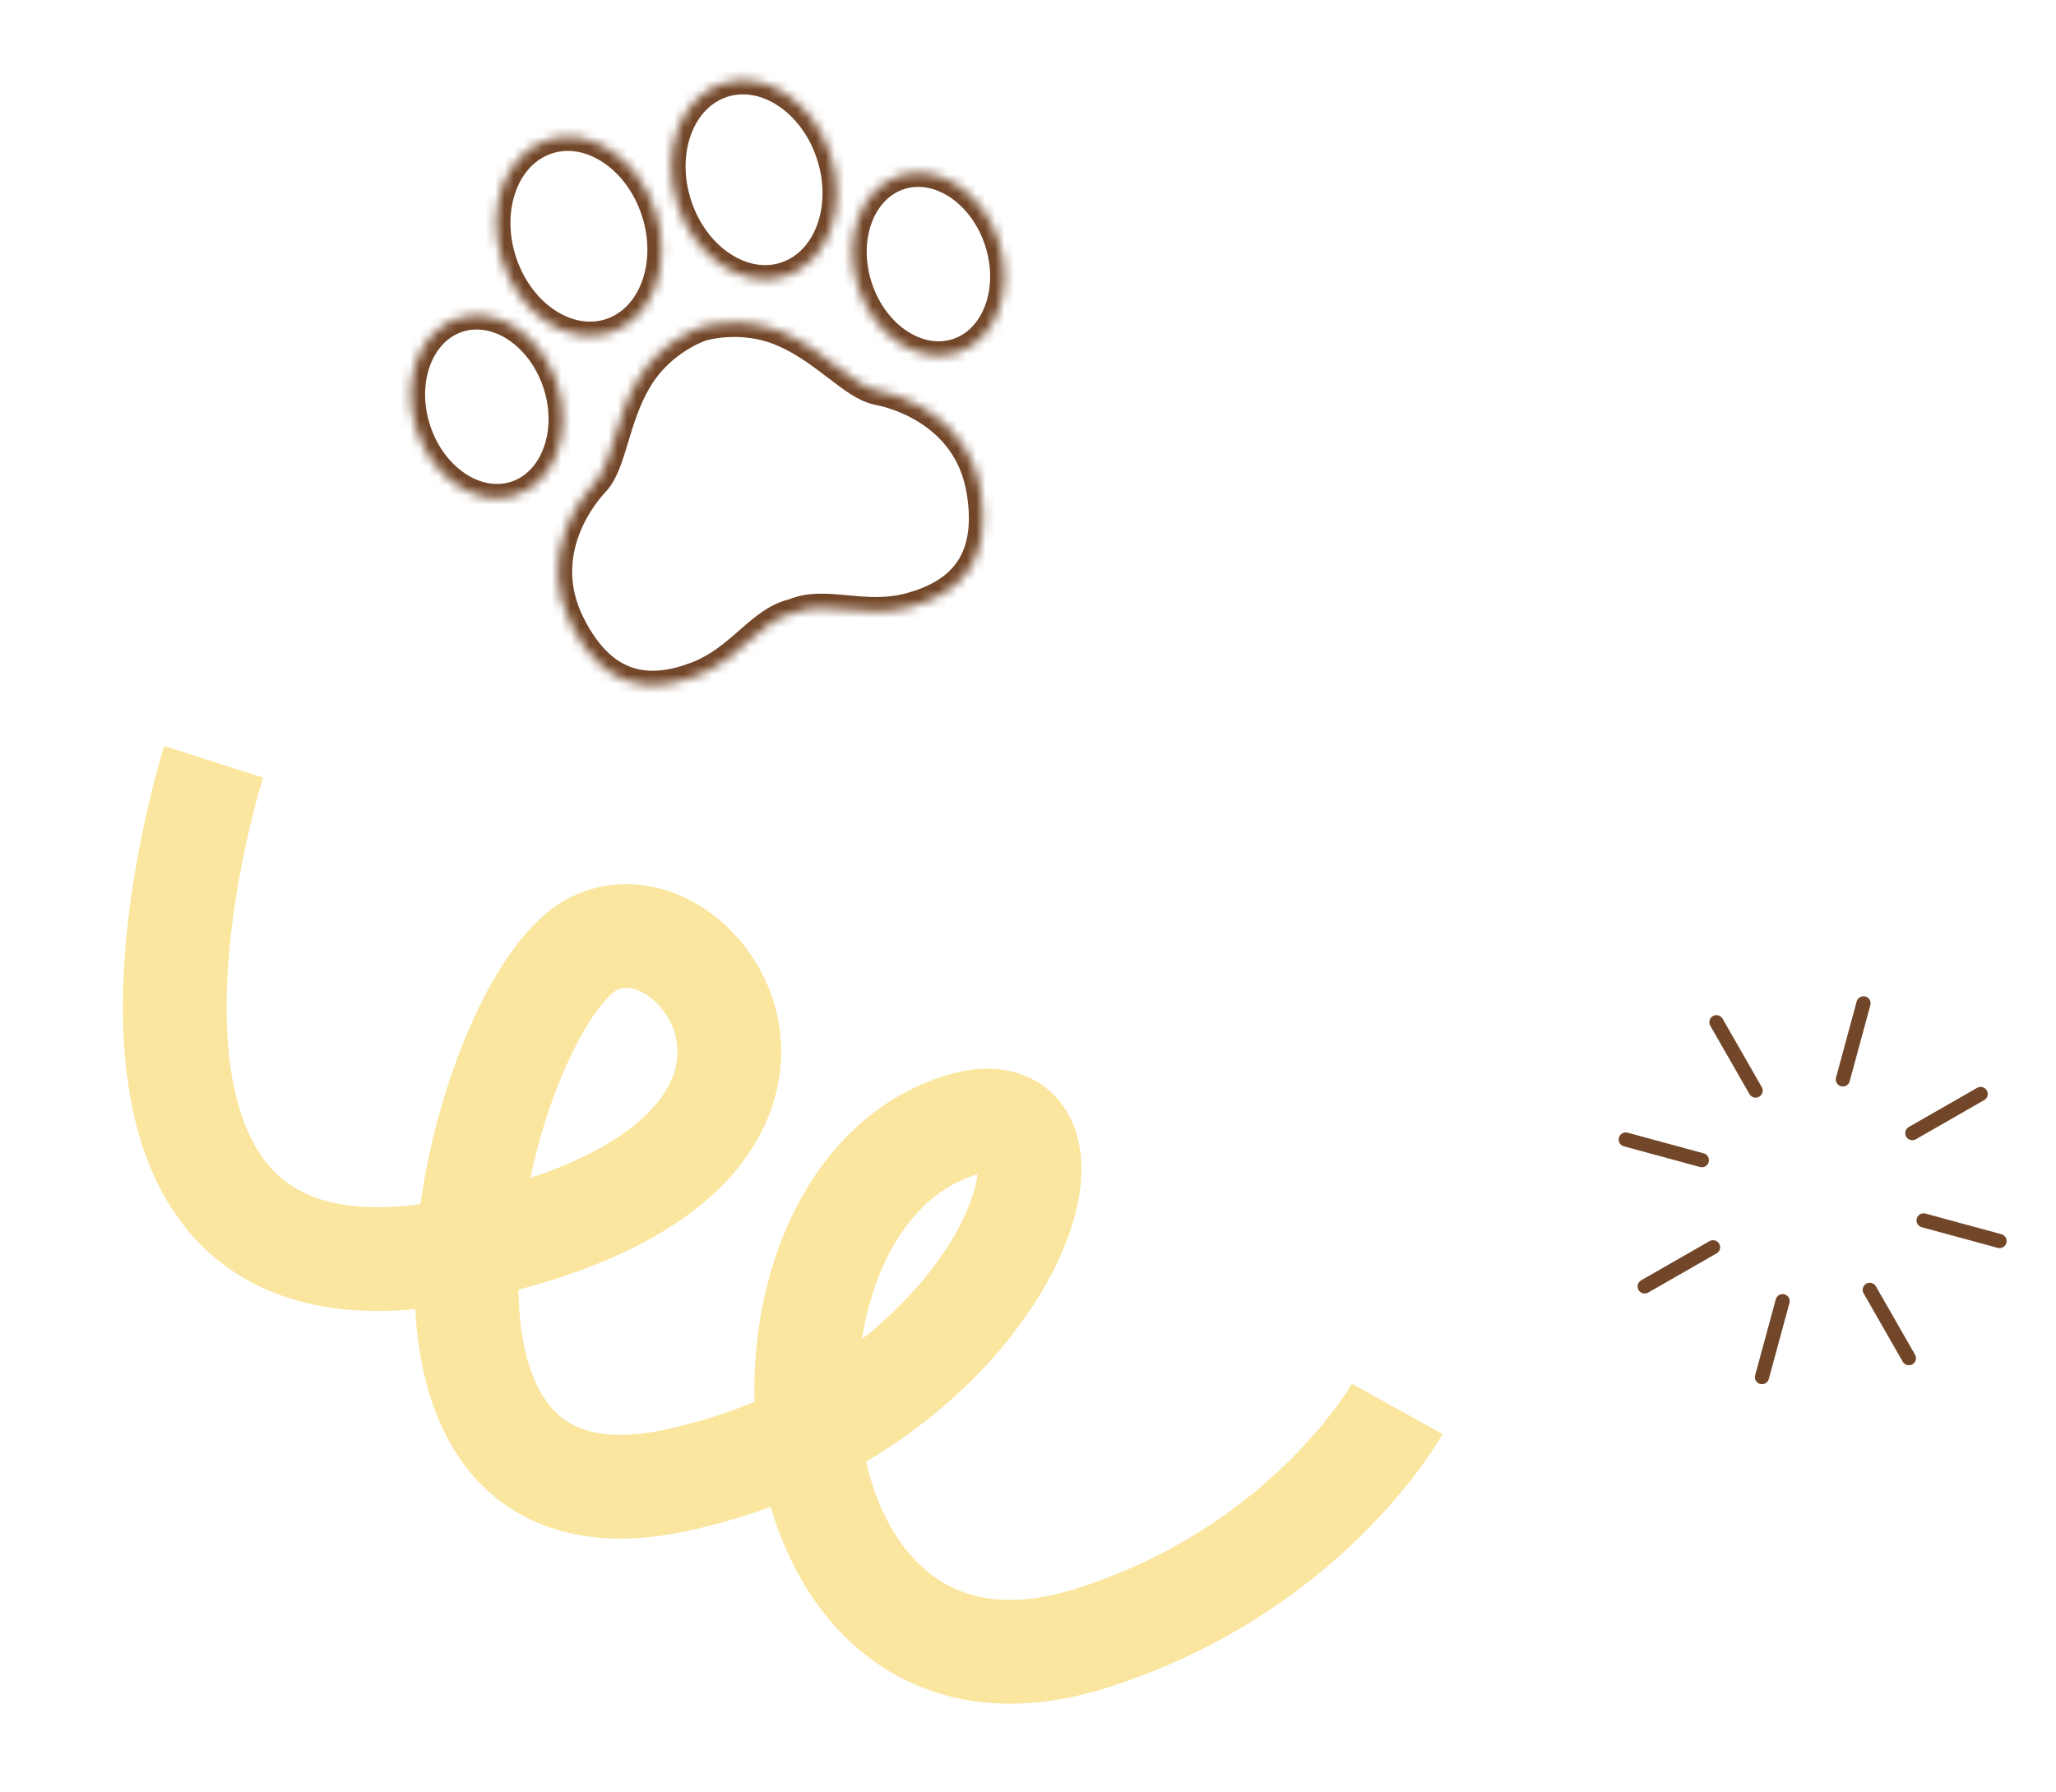 <svg
  xmlns="http://www.w3.org/2000/svg"
  width="218"
  height="190"
  viewBox="0 0 218 190"
  fill="none"
>
  <path
    d="M22.65 80.775C22.65 80.775 3.261 141.7 48.596 132.571C93.931 123.442 75.015 93.988 62.934 100.064C50.853 106.141 36.312 164.636 71.779 156.943C107.253 149.253 117.826 114.552 102.047 119.251C76.383 126.894 80.236 184.946 115.721 173.707C138.699 166.425 148.149 149.384 148.149 149.384"
    stroke="#FAE69F"
    stroke-width="11"
    stroke-miterlimit="10"
  />
  <mask id="path-2-inside-1_1896_1794" fill="white">
    <path
      d="M93.079 41.448C90.425 40.938 87.468 37.168 82.996 35.255C78.523 33.341 74.356 34.688 74.356 34.688C74.356 34.688 70.189 36.034 67.681 40.201C65.173 44.371 64.979 49.157 63.126 51.123C61.275 53.089 56.989 59.074 60.517 66.142C64.045 73.211 68.981 73.483 73.751 71.692C78.522 69.902 80.542 65.766 84.142 64.979C87.525 63.513 91.582 65.683 96.499 64.346C101.413 63.008 105.261 59.899 103.986 52.103C102.712 44.307 95.735 41.959 93.084 41.449L93.079 41.448Z"
    />
  </mask>
  <path
    d="M93.079 41.448C90.425 40.938 87.468 37.168 82.996 35.255C78.523 33.341 74.356 34.688 74.356 34.688C74.356 34.688 70.189 36.034 67.681 40.201C65.173 44.371 64.979 49.157 63.126 51.123C61.275 53.089 56.989 59.074 60.517 66.142C64.045 73.211 68.981 73.483 73.751 71.692C78.522 69.902 80.542 65.766 84.142 64.979C87.525 63.513 91.582 65.683 96.499 64.346C101.413 63.008 105.261 59.899 103.986 52.103C102.712 44.307 95.735 41.959 93.084 41.449L93.079 41.448Z"
    stroke="#724628"
    stroke-width="3"
    mask="url(#path-2-inside-1_1896_1794)"
  />
  <mask id="path-3-inside-2_1896_1794" fill="white">
    <path
      d="M83.254 29.275C87.734 27.828 89.888 22.08 88.065 16.437C86.243 10.794 81.133 7.393 76.653 8.84C72.173 10.287 70.019 16.035 71.841 21.677C73.664 27.321 78.773 30.722 83.254 29.275Z"
    />
  </mask>
  <path
    d="M83.254 29.275C87.734 27.828 89.888 22.08 88.065 16.437C86.243 10.794 81.133 7.393 76.653 8.84C72.173 10.287 70.019 16.035 71.841 21.677C73.664 27.321 78.773 30.722 83.254 29.275Z"
    stroke="#724628"
    stroke-width="3"
    mask="url(#path-3-inside-2_1896_1794)"
  />
  <mask id="path-4-inside-3_1896_1794" fill="white">
    <path
      d="M101.471 37.386C105.586 36.057 107.564 30.779 105.89 25.597C104.217 20.416 99.525 17.292 95.41 18.621C91.296 19.95 89.318 25.228 90.992 30.41C92.665 35.592 97.357 38.715 101.471 37.386Z"
    />
  </mask>
  <path
    d="M101.471 37.386C105.586 36.057 107.564 30.779 105.89 25.597C104.217 20.416 99.525 17.292 95.41 18.621C91.296 19.95 89.318 25.228 90.992 30.41C92.665 35.592 97.357 38.715 101.471 37.386Z"
    stroke="#724628"
    stroke-width="3"
    mask="url(#path-4-inside-3_1896_1794)"
  />
  <mask id="path-5-inside-4_1896_1794" fill="white">
    <path
      d="M64.683 35.27C69.163 33.823 71.318 28.075 69.495 22.432C67.672 16.789 62.563 13.388 58.083 14.835C53.603 16.282 51.448 22.03 53.271 27.673C55.094 33.316 60.203 36.717 64.683 35.27Z"
    />
  </mask>
  <path
    d="M64.683 35.27C69.163 33.823 71.318 28.075 69.495 22.432C67.672 16.789 62.563 13.388 58.083 14.835C53.603 16.282 51.448 22.03 53.271 27.673C55.094 33.316 60.203 36.717 64.683 35.27Z"
    stroke="#724628"
    stroke-width="3"
    mask="url(#path-5-inside-4_1896_1794)"
  />
  <mask id="path-6-inside-5_1896_1794" fill="white">
    <path
      d="M54.649 52.509C58.763 51.18 60.742 45.902 59.068 40.72C57.394 35.539 52.702 32.415 48.588 33.744C44.474 35.073 42.495 40.351 44.169 45.533C45.843 50.715 50.535 53.838 54.649 52.509Z"
    />
  </mask>
  <path
    d="M54.649 52.509C58.763 51.18 60.742 45.902 59.068 40.72C57.394 35.539 52.702 32.415 48.588 33.744C44.474 35.073 42.495 40.351 44.169 45.533C45.843 50.715 50.535 53.838 54.649 52.509Z"
    stroke="#724628"
    stroke-width="3"
    mask="url(#path-6-inside-5_1896_1794)"
  />
  <path
    d="M197.59 106.385L195.399 114.452"
    stroke="#724628"
    stroke-width="1.5"
    stroke-linecap="round"
    stroke-linejoin="round"
  />
  <path
    d="M189.012 137.965L186.824 146.018"
    stroke="#724628"
    stroke-width="1.5"
    stroke-linecap="round"
    stroke-linejoin="round"
  />
  <path
    d="M212.014 131.589L203.961 129.401"
    stroke="#724628"
    stroke-width="1.5"
    stroke-linecap="round"
    stroke-linejoin="round"
  />
  <path
    d="M180.448 123.015L172.381 120.824"
    stroke="#724628"
    stroke-width="1.5"
    stroke-linecap="round"
    stroke-linejoin="round"
  />
  <path
    d="M202.403 144.012L198.252 136.765"
    stroke="#724628"
    stroke-width="1.5"
    stroke-linecap="round"
    stroke-linejoin="round"
  />
  <path
    d="M186.148 115.635L181.996 108.388"
    stroke="#724628"
    stroke-width="1.5"
    stroke-linecap="round"
    stroke-linejoin="round"
  />
  <path
    d="M174.388 136.403L181.635 132.251"
    stroke="#724628"
    stroke-width="1.5"
    stroke-linecap="round"
    stroke-linejoin="round"
  />
  <path
    d="M202.765 120.148L210.012 115.996"
    stroke="#724628"
    stroke-width="1.5"
    stroke-linecap="round"
    stroke-linejoin="round"
  />
</svg>
